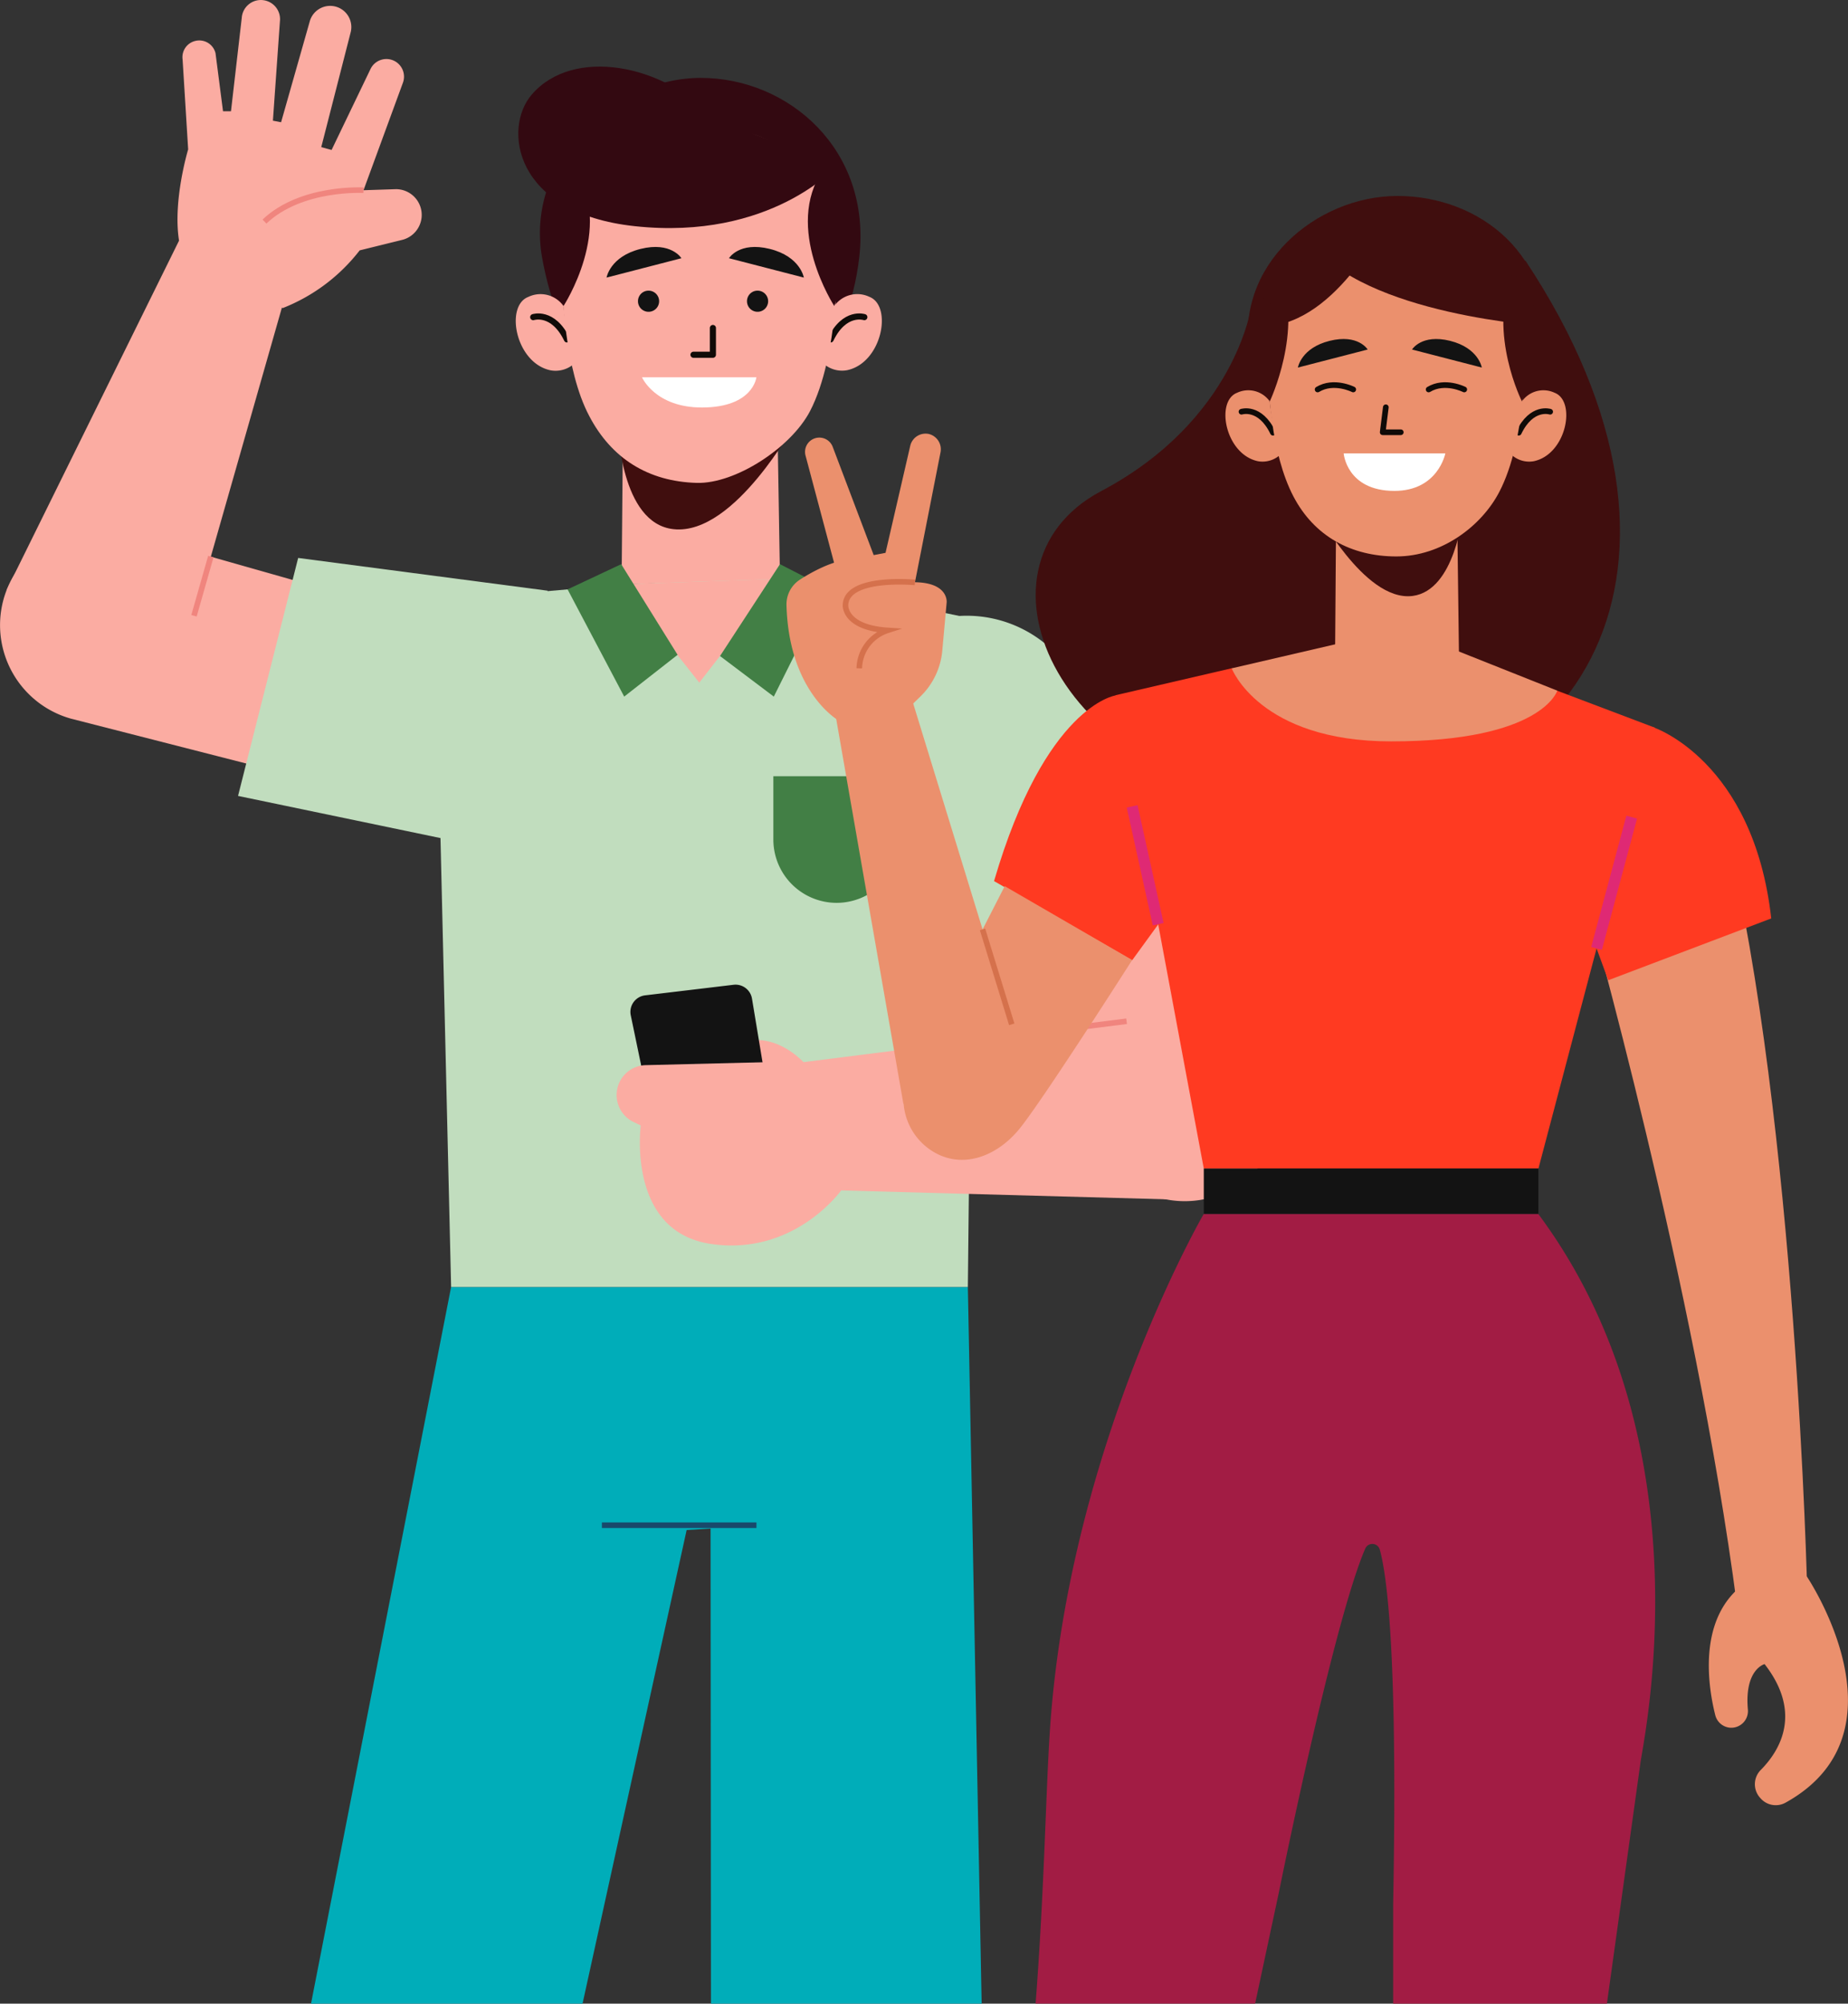 <svg id="Capa_1" data-name="Capa 1" xmlns="http://www.w3.org/2000/svg" viewBox="0 0 332.27 360.12"><rect x="0" y="0" width="332.27" height="360.12" fill="#333333" stroke="none"/><defs><style>.cls-1{fill:#00adb9;}.cls-10,.cls-13,.cls-16,.cls-17,.cls-2,.cls-5{fill:none;}.cls-2{stroke:#19496b;}.cls-16,.cls-17,.cls-2,.cls-5{stroke-miterlimit:10;}.cls-3{fill:#fbaca2;}.cls-4{fill:#c1ddbe;}.cls-5{stroke:#f0857e;}.cls-16,.cls-5{stroke-width:1px;}.cls-6{fill:#427f45;}.cls-7{fill:#131313;}.cls-8{fill:#400e0e;}.cls-9{fill:#330911;}.cls-10,.cls-13{stroke:#100b08;stroke-linecap:round;stroke-linejoin:round;}.cls-10{stroke-width:1.1px;}.cls-11{fill:#fff;}.cls-12{fill:#eb906d;}.cls-13{stroke-width:1.02px;}.cls-14{fill:#a21c44;}.cls-15{fill:#ff3a21;}.cls-16{stroke:#d5714c;}.cls-17{stroke:#df2974;stroke-width:1.99px;}</style></defs><polygon class="cls-1" points="81.11 231.31 55.92 360.12 104.74 360.12 123.46 274.99 127.76 274.73 127.83 360.12 176.5 360.12 174.02 231.31 81.11 231.31"/><line class="cls-2" x1="136.01" y1="274.13" x2="108.22" y2="274.13"/><path class="cls-3" d="M58.67,140.91,12.74,129.16A17.46,17.46,0,0,1,.56,108h0a17.46,17.46,0,0,1,21.66-12.4l46,13.06Z"/><polygon class="cls-4" points="53.61 100.28 98.48 106.17 85.65 151.97 42.8 143.05 53.61 100.28"/><path class="cls-3" d="M32.19,43.25c-1.15-7.2,1.64-16.4,1.64-16.4l-1-16.16A3,3,0,0,1,35.1,7.36h0a3,3,0,0,1,3.65,2.2L40.1,20l1.43,0L43.47,3.19A3.44,3.44,0,0,1,47.52.06h0a3.44,3.44,0,0,1,2.83,3.48L49.07,21.69l1.47.28L55.68,3.89A3.81,3.81,0,0,1,60.5,1.23h0a3.81,3.81,0,0,1,2.57,4.5L57.76,26.45l1.86.5,7-14.55a3.17,3.17,0,0,1,4.5-1.33h0a3.17,3.17,0,0,1,1.34,3.76L65.36,34.19,71.21,34a4.63,4.63,0,0,1,4.59,5.1h0a4.63,4.63,0,0,1-3.43,4L64.67,45A32.48,32.48,0,0,1,50.84,55.37S33.07,48.74,32.19,43.25Z"/><path class="cls-5" d="M65.36,34.19s-11.17-.66-17.81,5.63"/><polygon class="cls-3" points="1.18 106.07 32.19 43.25 51.77 51.49 32.04 120.6 1.18 106.07"/><line class="cls-5" x1="37.91" y1="100.03" x2="34.88" y2="110.67"/><polygon class="cls-4" points="138.58 103.69 175.3 111.29 174.02 231.31 81.11 231.31 78.19 108 113.15 104.97 138.58 103.69"/><line class="cls-6" x1="79.23" y1="150.66" x2="79.23" y2="135.16"/><path class="cls-6" d="M150.43,139.52h0a11.38,11.38,0,0,1,11.38,11.38v11.38a0,0,0,0,1,0,0H139.06a0,0,0,0,1,0,0V150.89A11.38,11.38,0,0,1,150.43,139.52Z" transform="translate(300.86 301.79) rotate(-180)"/><path class="cls-3" d="M201.94,141.78l26.49,48a17.6,17.6,0,0,1-6.61,23.75h0a17.6,17.6,0,0,1-23.72-5.9l-27.5-43.88Z"/><path class="cls-4" d="M210.15,148.46l-38,24.39-6.1-29.13c-6.43-10.38-14.61-22.91-4.32-29.51h0A22.35,22.35,0,0,1,192.65,121Z"/><line class="cls-6" x1="174.64" y1="171.25" x2="174.64" y2="138.62"/><polygon class="cls-3" points="215.4 215.71 145.85 213.81 141.07 191.33 219.67 181.39 215.4 215.71"/><line class="cls-5" x1="184.45" y1="185.83" x2="202.56" y2="183.55"/><path class="cls-3" d="M145.69,192.25s-8.9-12-19.37,0l4.16,8.26Z"/><path class="cls-7" d="M135.21,179.5,138,196.33l-21.22,2.36-3.36-16.16a3,3,0,0,1,2.61-3.64L131.85,177A3,3,0,0,1,135.21,179.5Z"/><path class="cls-3" d="M141.21,190.82l-25.11.62a5.36,5.36,0,0,0-5.23,5.36h0a5.39,5.39,0,0,0,3,4.84l1.34.64s-2.56,19,12.53,21.28,23.54-9.66,23.54-9.66Z"/><polygon class="cls-3" points="111.76 105.02 112.1 67.11 139.63 67.11 140.24 104.03 111.76 105.02"/><path class="cls-8" d="M141.9,78.18c1.43-3.27-9.56,18.13-20.78,16.93-9.62-1-10-18.46-10-18.46s3.41,5.51,13.57,5.52C136,82.18,141.9,78.18,141.9,78.18Z"/><path class="cls-9" d="M97.45,46.2c3,16.91,12.77,31.13,28.52,31.13S152.56,63.27,154.5,46.2C156.7,26.84,141.73,14,126,14S94.42,28.85,97.45,46.2Z"/><path class="cls-3" d="M101.32,55A5.07,5.07,0,0,0,95,53.36c-4.24,1.6-2.32,11.89,4,13.2a5,5,0,0,0,4.07-1.06S101.57,57.9,101.32,55Z"/><path class="cls-10" d="M95.87,57s3.55-1.19,6.07,4"/><path class="cls-3" d="M150,55a5.07,5.07,0,0,1,6.29-1.66c4.24,1.6,2.32,11.89-4,13.2a5,5,0,0,1-4.07-1.06S149.72,57.9,150,55Z"/><path class="cls-10" d="M155.41,57s-3.55-1.19-6.06,4"/><path class="cls-3" d="M100.92,46.15c0,6.59.68,20.39,5,28.57,4,7.69,10.65,11.83,19.35,12.07,6.94.2,16.94-6.31,20.38-12.91,5.19-10,4.94-27.61,4.94-27.61s0-23.55-24.54-23.55C100.15,22.72,100.92,46.15,100.92,46.15Z"/><path class="cls-7" d="M134.31,54.14a1.9,1.9,0,1,0,1.89-1.9A1.89,1.89,0,0,0,134.31,54.14Z"/><path class="cls-7" d="M114.71,54.14a1.9,1.9,0,1,0,1.89-1.9A1.89,1.89,0,0,0,114.71,54.14Z"/><path class="cls-7" d="M131.07,46.41l13.46,3.48s-.61-3.78-6.12-5.15S131.07,46.41,131.07,46.41Z"/><path class="cls-7" d="M122.52,46.41l-13.46,3.48s.61-3.78,6.11-5.15S122.52,46.41,122.52,46.41Z"/><polyline class="cls-10" points="128.18 58.95 128.18 63.76 124.69 63.76"/><path class="cls-11" d="M115.43,67.81H136s-.57,5.41-9.76,5.43C117.79,73.26,115.43,67.81,115.43,67.81Z"/><path class="cls-9" d="M150,55s-9.19-14.1-2-24.48c0,0,4.55.07,4.39,18.05Z"/><path class="cls-9" d="M101.32,55s9.19-14.1,2-24.48c0,0-4.54.07-4.38,18.05Z"/><path class="cls-9" d="M150.44,29.86s-11.86,13.42-36.31,10.79C92.3,38.31,90.41,23,95.61,17c7.43-8.65,23.81-5.43,32.57,4.22Z"/><polygon class="cls-3" points="140.24 104.03 125.73 122.69 111.76 105.02 140.24 104.03"/><polygon class="cls-6" points="140.24 101.4 148.81 105.8 139.13 125.2 129.46 117.91 140.24 101.4"/><polygon class="cls-6" points="111.69 101.4 102.05 105.93 112.23 125.2 121.83 117.69 111.69 101.4"/><path class="cls-8" d="M225,55s-2.83,20.47-27,33.26c-25.78,13.63-7.45,54.62,37.41,56,48.74,1.51,75.35-42.38,38.88-97.39Z"/><polygon class="cls-12" points="240.04 118.74 240.3 83.41 261.88 83.41 262.34 119.15 240.04 118.74"/><path class="cls-8" d="M237.56,93.76c-1.14-3.13,7.48,14.49,16.43,13.35,7.68-1,9-14.81,9-14.81s-3.55,5.26-11.66,5.27C242.27,97.59,237.56,93.76,237.56,93.76Z"/><path class="cls-8" d="M224.7,63.92c2.74,15.76,11.9,29,26.58,29s24.78-13.1,26.59-29c2.05-18-11.9-28.7-26.59-28.7S221.88,47.75,224.7,63.92Z"/><path class="cls-12" d="M228.3,72.14a4.72,4.72,0,0,0-5.86-1.55c-3.95,1.5-2.16,11.08,3.76,12.31a4.71,4.71,0,0,0,3.79-1S228.53,74.82,228.3,72.14Z"/><path class="cls-13" d="M223.22,74s3.31-1.1,5.66,3.77"/><path class="cls-12" d="M273.64,72.14a4.74,4.74,0,0,1,5.87-1.55c3.94,1.5,2.16,11.08-3.76,12.31a4.7,4.7,0,0,1-3.79-1S273.41,74.82,273.64,72.14Z"/><path class="cls-13" d="M278.72,74s-3.31-1.1-5.65,3.77"/><path class="cls-12" d="M227.93,63.87c0,6.15.63,17.7,4.62,25.34,3.74,7.16,10.39,10.8,18.51,10.8s15.31-5.44,18.51-11.59c4.85-9.3,4.61-24.43,4.61-24.43s0-22-22.87-22C227.21,42,227.93,63.87,227.93,63.87Z"/><path class="cls-7" d="M245.91,62.82l-12.55,3.24s.57-3.52,5.71-4.8S245.91,62.82,245.91,62.82Z"/><path class="cls-7" d="M253.88,62.82l12.55,3.24s-.57-3.52-5.7-4.8S253.88,62.82,253.88,62.82Z"/><polyline class="cls-13" points="249.17 73.2 248.61 77.69 251.86 77.69"/><path class="cls-11" d="M259.87,81.49H241.59s.53,6.72,9.1,6.74C258.58,88.24,259.87,81.49,259.87,81.49Z"/><path class="cls-13" d="M243.31,70s-3.47-1.77-6.4,0"/><path class="cls-13" d="M263.27,70s-3.47-1.77-6.4,0"/><path class="cls-8" d="M273.64,72.14s-6.09-12.08-1.83-22.82c0,0,4.23.07,4.08,16.82Z"/><path class="cls-8" d="M228.31,72.14s6.07-12.83,1.83-22.82c0,0-4.24.07-4.09,16.82Z"/><path class="cls-8" d="M278.07,58.65s-33-1.95-42.56-15.32c0,0,3.13-8.32,17.82-6S278.07,58.65,278.07,58.65Z"/><path class="cls-8" d="M249,39.9s-9.33,19.39-22.68,18.74C226.35,58.64,233.68,40.08,249,39.9Z"/><path class="cls-14" d="M229.94,340.13s9.79-48.57,15.54-61.82a1.39,1.39,0,0,1,2.61.22c1.39,5.05,3.22,19.92,2.4,63.69l0,17.9h38.43l6-43.06c.31-3.3,12.65-57.27-18.35-98.89H216.44s-24.32,41.84-27.68,93c-.74,11.39-1,28.78-2.56,48.94h39.47Z"/><line class="cls-14" x1="228.88" y1="270.47" x2="248.62" y2="278.53"/><path class="cls-15" d="M200.55,125s-12.6,1.79-21.82,33.36l24.83,14.23,14.65-20.15Z"/><path class="cls-12" d="M203.56,172.55s-16.49,25.85-20.4,30.5c-4,4.81-10.17,7.19-15.5,3.86h0a11.1,11.1,0,0,1-4.13-14.22l17.12-33.42Z"/><polygon class="cls-12" points="163.75 125 183.49 189.25 162.43 198.4 149.78 125.96 163.75 125"/><path class="cls-12" d="M162.39,128.2l3.08-3a13.11,13.11,0,0,0,3.95-8.22l.79-8.71s.5-4.59-8.63-3.44-9.66,1.21-9.56,3.92c0,0,1.67,3.76,7.56,4.52Z"/><path class="cls-12" d="M150.84,129.54s-9-5-9.43-20.78a5.29,5.29,0,0,1,2.37-4.55c2.34-1.53,9.07-5.4,12.69-2.93l6.33,8.17-.41,18.75Z"/><path class="cls-12" d="M164.11,106.69l5-25.42A2.83,2.83,0,0,0,167,78h0a2.83,2.83,0,0,0-3.34,2.13l-4.44,19.23-2.13.41-7.37-19.46a2.57,2.57,0,0,0-3.42-1.45h0a2.56,2.56,0,0,0-1.47,3L152,108.78Z"/><path class="cls-16" d="M164.51,104.68s-12.38-1.19-12.49,4.1c0,0-.26,4,7.56,4.52a7.34,7.34,0,0,0-5.08,6.82"/><line class="cls-16" x1="176.66" y1="167.04" x2="181.91" y2="184.1"/><path class="cls-12" d="M285.19,161.83s19.61,69,27.12,126.76l12.63-2.39S323,201.51,310.27,149.11Z"/><path class="cls-12" d="M324.84,283.3s19,28.08-3.81,40.7a3.63,3.63,0,0,1-4.51-.82l-.15-.17a3.64,3.64,0,0,1,.24-4.92c3.25-3.28,7.61-10.09.66-19,0,0-3.65.93-3,8.18a3,3,0,0,1-3.25,3.25h0a3,3,0,0,1-2.62-2.27c-1.2-4.77-3.18-16.61,4.45-23Z"/><path class="cls-15" d="M297.27,130.72s18,5.92,21.2,34.35l-29.31,11.11-6.6-18Z"/><polygon class="cls-15" points="279.95 124.13 297.55 130.79 276.61 210.02 216.44 210.02 200.55 124.96 221.41 120.12 279.95 124.13"/><rect class="cls-7" x="216.44" y="210.02" width="60.16" height="8.15"/><line class="cls-17" x1="208.24" y1="166.11" x2="203.56" y2="144.93"/><line class="cls-17" x1="287.06" y1="170.46" x2="293.38" y2="146.86"/><path class="cls-12" d="M256.79,114.9,280,124.13s-2.69,9.12-29.87,9.12c-23.67,0-28.67-13.13-28.67-13.13l22.5-5.22Z"/></svg>